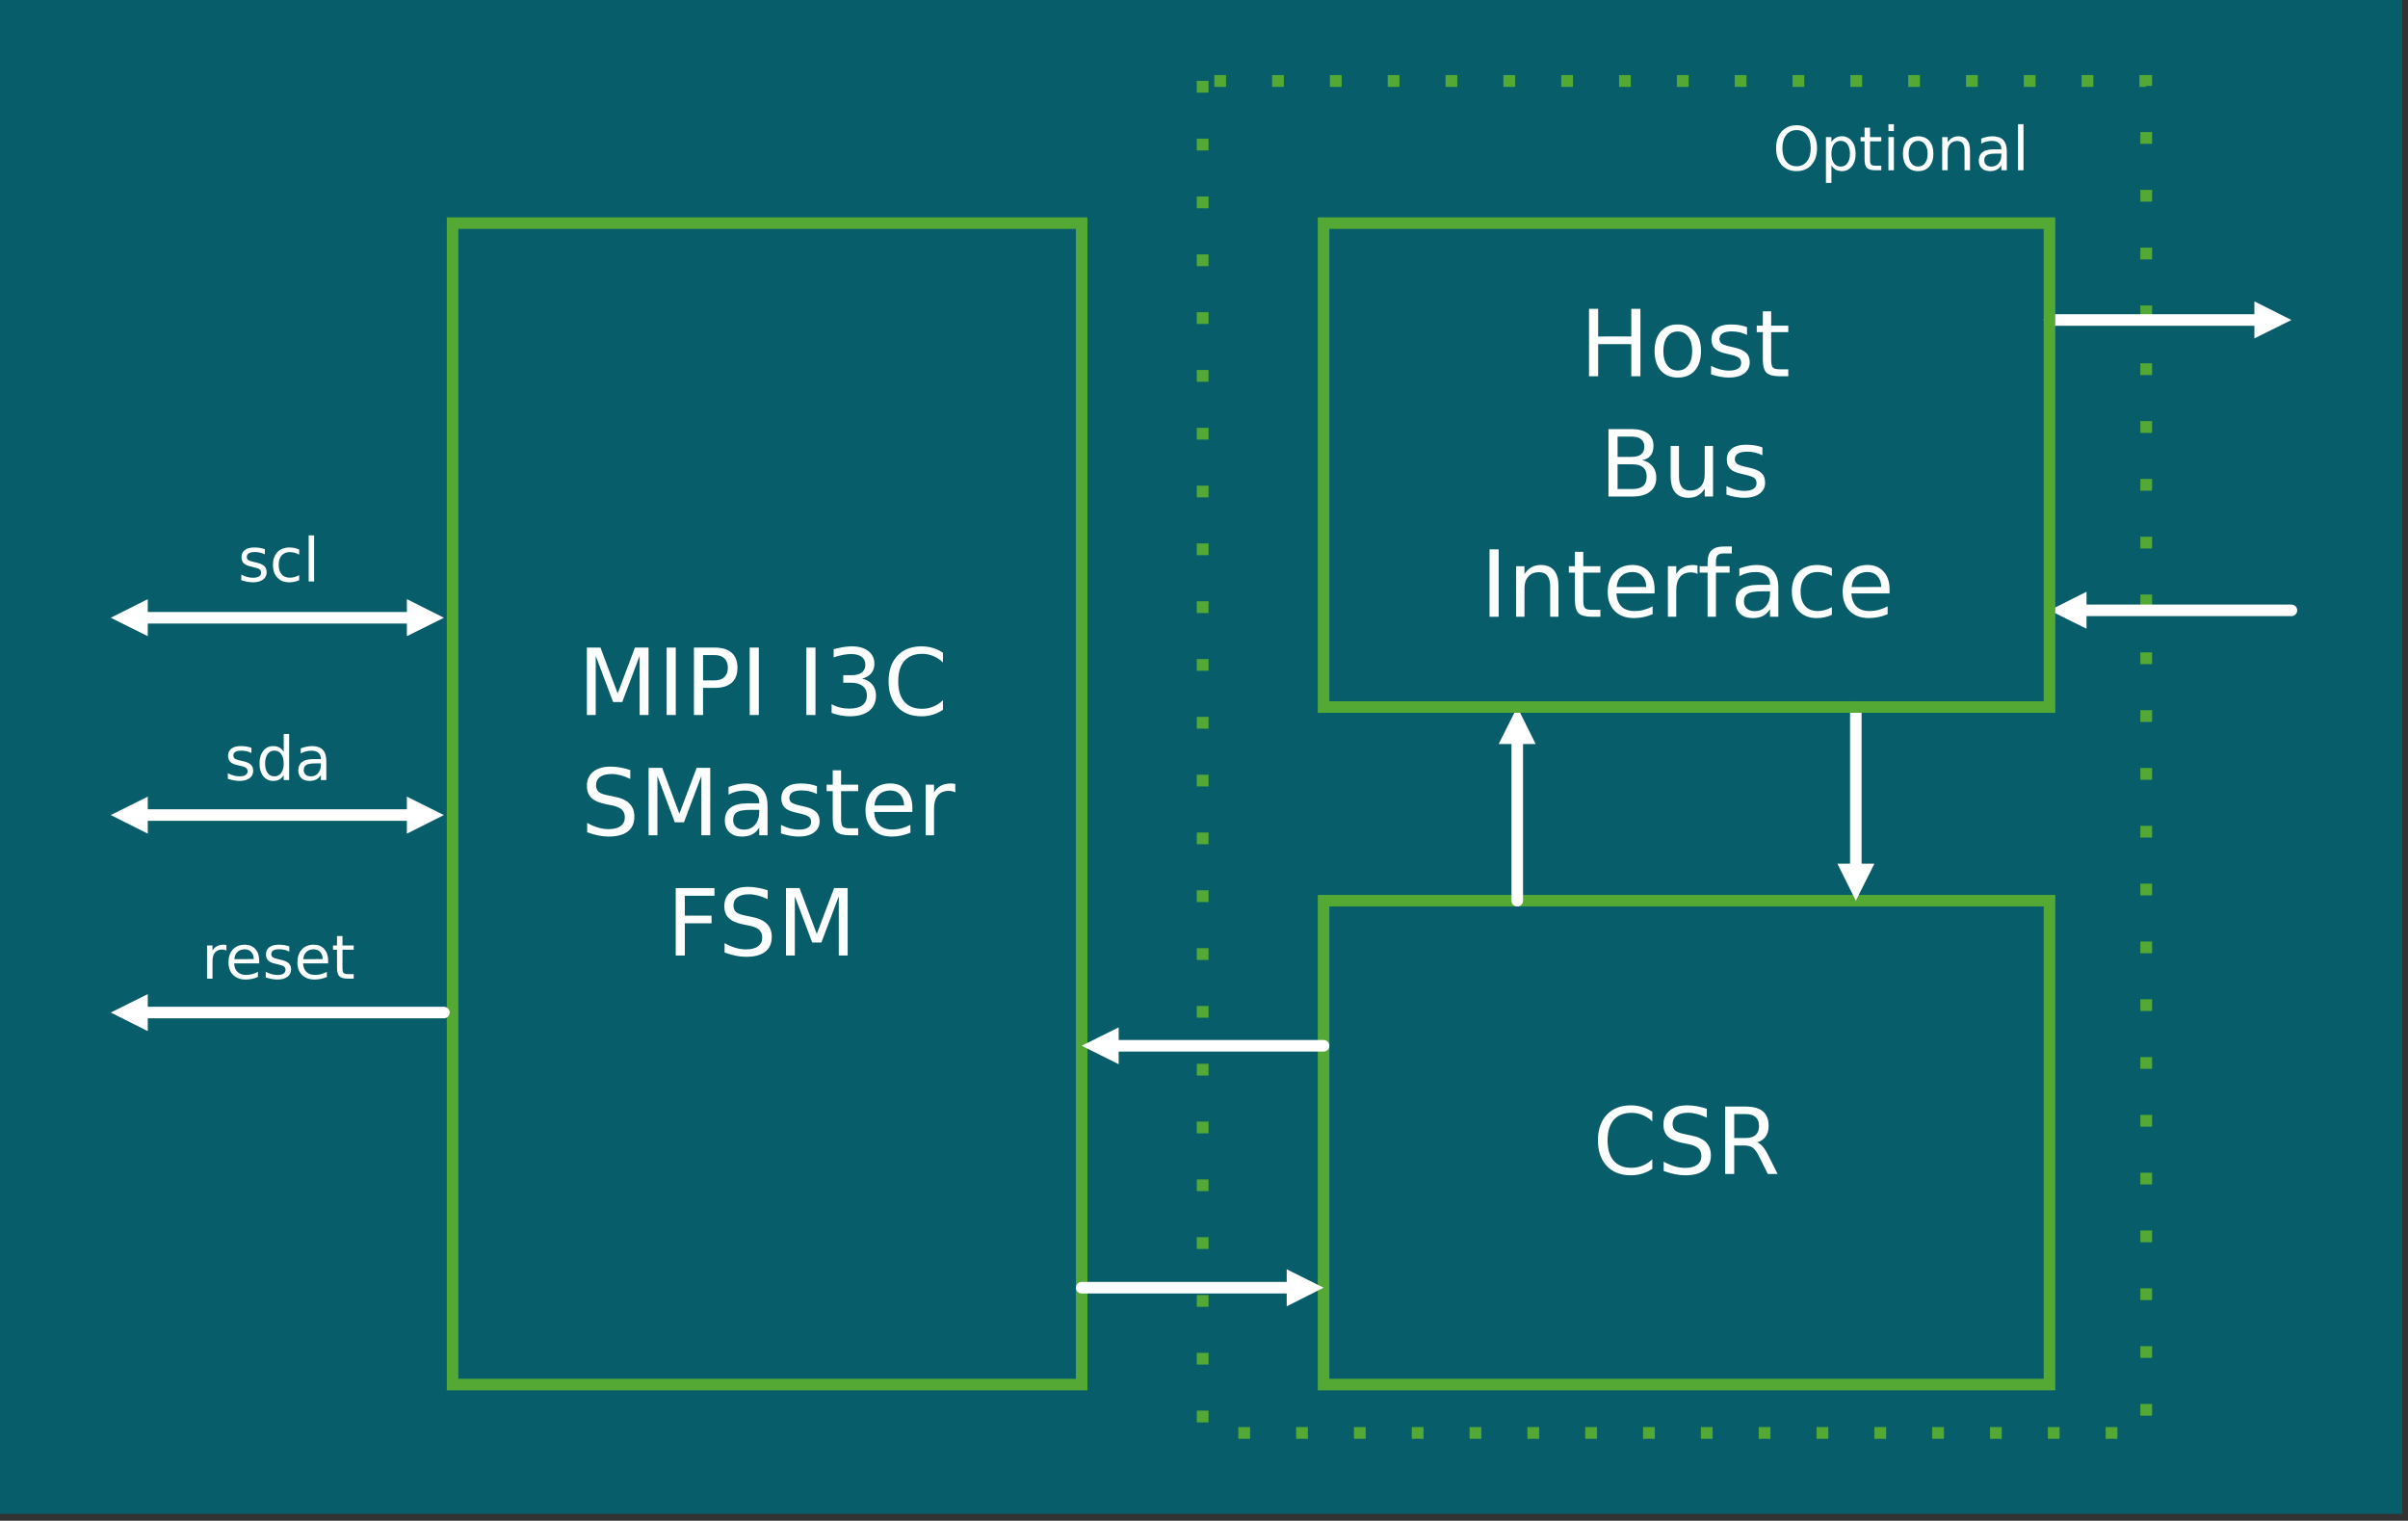 <?xml version="1.0" encoding="UTF-8" standalone="no"?> <svg xmlns:inkscape="http://www.inkscape.org/namespaces/inkscape" xmlns:sodipodi="http://sodipodi.sourceforge.net/DTD/sodipodi-0.dtd" xmlns="http://www.w3.org/2000/svg" xmlns:svg="http://www.w3.org/2000/svg" version="1.0" width="229.08mm" height="144.66mm" id="svg121" sodipodi:docname="MIPI I3C SMaster.emf"><rect width="100%" height="100%" fill="#333333" stroke="none"/><defs id="defs3"><pattern id="EMFhbasepattern" patternUnits="userSpaceOnUse" width="6" height="6" x="0" y="0"></pattern></defs><path style="fill:#075d69;fill-rule:evenodd;fill-opacity:1;stroke:none;" d=" M 0,0 L 0,544.305 L 863.717,544.305 L 863.717,0 L 0,0 z " id="path5"></path><path style="fill:#54a935;fill-rule:nonzero;fill-opacity:1;stroke:#54a935;stroke-width:0.065px;stroke-linecap:butt;stroke-linejoin:round;stroke-miterlimit:4;stroke-dasharray:none;stroke-opacity:1;" d=" M 434.522,29.102 L 434.522,33.26 L 430.364,33.26 L 430.364,29.102 L 434.522,29.102 z M 434.522,49.89 L 434.522,54.047 L 430.364,54.047 L 430.364,49.89 L 434.522,49.89 z M 434.522,70.677 L 434.522,74.835 L 430.364,74.835 L 430.364,70.677 L 434.522,70.677 z M 434.522,91.465 L 434.522,95.622 L 430.364,95.622 L 430.364,91.465 L 434.522,91.465 z M 434.522,112.252 L 434.522,116.409 L 430.364,116.409 L 430.364,112.252 L 434.522,112.252 z M 434.522,133.039 L 434.522,137.197 L 430.364,137.197 L 430.364,133.039 L 434.522,133.039 z M 434.522,153.827 L 434.522,157.984 L 430.364,157.984 L 430.364,153.827 L 434.522,153.827 z M 434.522,174.614 L 434.522,178.772 L 430.364,178.772 L 430.364,174.614 L 434.522,174.614 z M 434.522,195.402 L 434.522,199.559 L 430.364,199.559 L 430.364,195.402 L 434.522,195.402 z M 434.522,216.189 L 434.522,220.346 L 430.364,220.346 L 430.364,216.189 L 434.522,216.189 z M 434.522,236.976 L 434.522,241.134 L 430.364,241.134 L 430.364,236.976 L 434.522,236.976 z M 434.522,257.764 L 434.522,261.921 L 430.364,261.921 L 430.364,257.764 L 434.522,257.764 z M 434.522,278.551 L 434.522,282.709 L 430.364,282.709 L 430.364,278.551 L 434.522,278.551 z M 434.522,299.339 L 434.522,303.496 L 430.364,303.496 L 430.364,299.339 L 434.522,299.339 z M 434.522,320.126 L 434.522,324.283 L 430.364,324.283 L 430.364,320.126 L 434.522,320.126 z M 434.522,340.913 L 434.522,345.071 L 430.364,345.071 L 430.364,340.913 L 434.522,340.913 z M 434.522,361.701 L 434.522,365.858 L 430.364,365.858 L 430.364,361.701 L 434.522,361.701 z M 434.522,382.488 L 434.522,386.646 L 430.364,386.646 L 430.364,382.488 L 434.522,382.488 z M 434.522,403.276 L 434.522,407.433 L 430.364,407.433 L 430.364,403.276 L 434.522,403.276 z M 434.522,424.063 L 434.522,428.22 L 430.364,428.22 L 430.364,424.063 L 434.522,424.063 z M 434.522,444.85 L 434.522,449.008 L 430.364,449.008 L 430.364,444.85 L 434.522,444.85 z M 434.522,465.638 L 434.522,469.795 L 430.364,469.795 L 430.364,465.638 L 434.522,465.638 z M 434.522,486.425 L 434.522,490.583 L 430.364,490.583 L 430.364,486.425 L 434.522,486.425 z M 434.522,507.213 L 434.522,511.37 L 430.364,511.37 L 430.364,507.213 L 434.522,507.213 z M 445.305,513.124 L 449.463,513.124 L 449.463,517.282 L 445.305,517.282 L 445.305,513.124 z M 466.093,513.124 L 470.25,513.124 L 470.25,517.282 L 466.093,517.282 L 466.093,513.124 z M 486.88,513.124 L 491.037,513.124 L 491.037,517.282 L 486.88,517.282 L 486.88,513.124 z M 507.667,513.124 L 511.825,513.124 L 511.825,517.282 L 507.667,517.282 L 507.667,513.124 z M 528.455,513.124 L 532.612,513.124 L 532.612,517.282 L 528.455,517.282 L 528.455,513.124 z M 549.242,513.124 L 553.4,513.124 L 553.4,517.282 L 549.242,517.282 L 549.242,513.124 z M 570.03,513.124 L 574.187,513.124 L 574.187,517.282 L 570.03,517.282 L 570.03,513.124 z M 590.817,513.124 L 594.974,513.124 L 594.974,517.282 L 590.817,517.282 L 590.817,513.124 z M 611.604,513.124 L 615.762,513.124 L 615.762,517.282 L 611.604,517.282 L 611.604,513.124 z M 632.392,513.124 L 636.549,513.124 L 636.549,517.282 L 632.392,517.282 L 632.392,513.124 z M 653.179,513.124 L 657.337,513.124 L 657.337,517.282 L 653.179,517.282 L 653.179,513.124 z M 673.967,513.124 L 678.124,513.124 L 678.124,517.282 L 673.967,517.282 L 673.967,513.124 z M 694.754,513.124 L 698.911,513.124 L 698.911,517.282 L 694.754,517.282 L 694.754,513.124 z M 715.541,513.124 L 719.699,513.124 L 719.699,517.282 L 715.541,517.282 L 715.541,513.124 z M 736.329,513.124 L 740.486,513.124 L 740.486,517.282 L 736.329,517.282 L 736.329,513.124 z M 757.116,513.124 L 761.274,513.124 L 761.274,517.282 L 757.116,517.282 L 757.116,513.124 z M 769.589,508.967 L 769.589,504.809 L 773.746,504.809 L 773.746,508.967 L 769.589,508.967 z M 769.589,488.179 L 769.589,484.022 L 773.746,484.022 L 773.746,488.179 L 769.589,488.179 z M 769.589,467.392 L 769.589,463.234 L 773.746,463.234 L 773.746,467.392 L 769.589,467.392 z M 769.589,446.604 L 769.589,442.447 L 773.746,442.447 L 773.746,446.604 L 769.589,446.604 z M 769.589,425.817 L 769.589,421.659 L 773.746,421.659 L 773.746,425.817 L 769.589,425.817 z M 769.589,405.03 L 769.589,400.872 L 773.746,400.872 L 773.746,405.03 L 769.589,405.03 z M 769.589,384.242 L 769.589,380.085 L 773.746,380.085 L 773.746,384.242 L 769.589,384.242 z M 769.589,363.455 L 769.589,359.297 L 773.746,359.297 L 773.746,363.455 L 769.589,363.455 z M 769.589,342.667 L 769.589,338.51 L 773.746,338.51 L 773.746,342.667 L 769.589,342.667 z M 769.589,321.88 L 769.589,317.722 L 773.746,317.722 L 773.746,321.88 L 769.589,321.88 z M 769.589,301.093 L 769.589,296.935 L 773.746,296.935 L 773.746,301.093 L 769.589,301.093 z M 769.589,280.305 L 769.589,276.148 L 773.746,276.148 L 773.746,280.305 L 769.589,280.305 z M 769.589,259.518 L 769.589,255.36 L 773.746,255.36 L 773.746,259.518 L 769.589,259.518 z M 769.589,238.73 L 769.589,234.573 L 773.746,234.573 L 773.746,238.73 L 769.589,238.73 z M 769.589,217.943 L 769.589,213.785 L 773.746,213.785 L 773.746,217.943 L 769.589,217.943 z M 769.589,197.156 L 769.589,192.998 L 773.746,192.998 L 773.746,197.156 L 769.589,197.156 z M 769.589,176.368 L 769.589,172.211 L 773.746,172.211 L 773.746,176.368 L 769.589,176.368 z M 769.589,155.581 L 769.589,151.423 L 773.746,151.423 L 773.746,155.581 L 769.589,155.581 z M 769.589,134.793 L 769.589,130.636 L 773.746,130.636 L 773.746,134.793 L 769.589,134.793 z M 769.589,114.006 L 769.589,109.848 L 773.746,109.848 L 773.746,114.006 L 769.589,114.006 z M 769.589,93.219 L 769.589,89.061 L 773.746,89.061 L 773.746,93.219 L 769.589,93.219 z M 769.589,72.431 L 769.589,68.274 L 773.746,68.274 L 773.746,72.431 L 769.589,72.431 z M 769.589,51.644 L 769.589,47.486 L 773.746,47.486 L 773.746,51.644 L 769.589,51.644 z M 769.589,30.856 L 769.589,29.102 L 771.667,31.181 L 769.264,31.181 L 769.264,27.024 L 773.746,27.024 L 773.746,30.856 L 769.589,30.856 z M 752.634,31.181 L 748.476,31.181 L 748.476,27.024 L 752.634,27.024 L 752.634,31.181 z M 731.846,31.181 L 727.689,31.181 L 727.689,27.024 L 731.846,27.024 L 731.846,31.181 z M 711.059,31.181 L 706.902,31.181 L 706.902,27.024 L 711.059,27.024 L 711.059,31.181 z M 690.272,31.181 L 686.114,31.181 L 686.114,27.024 L 690.272,27.024 L 690.272,31.181 z M 669.484,31.181 L 665.327,31.181 L 665.327,27.024 L 669.484,27.024 L 669.484,31.181 z M 648.697,31.181 L 644.539,31.181 L 644.539,27.024 L 648.697,27.024 L 648.697,31.181 z M 627.909,31.181 L 623.752,31.181 L 623.752,27.024 L 627.909,27.024 L 627.909,31.181 z M 607.122,31.181 L 602.965,31.181 L 602.965,27.024 L 607.122,27.024 L 607.122,31.181 z M 586.335,31.181 L 582.177,31.181 L 582.177,27.024 L 586.335,27.024 L 586.335,31.181 z M 565.547,31.181 L 561.39,31.181 L 561.39,27.024 L 565.547,27.024 L 565.547,31.181 z M 544.76,31.181 L 540.602,31.181 L 540.602,27.024 L 544.76,27.024 L 544.76,31.181 z M 523.972,31.181 L 519.815,31.181 L 519.815,27.024 L 523.972,27.024 L 523.972,31.181 z M 503.185,31.181 L 499.028,31.181 L 499.028,27.024 L 503.185,27.024 L 503.185,31.181 z M 482.398,31.181 L 478.24,31.181 L 478.24,27.024 L 482.398,27.024 L 482.398,31.181 z M 461.61,31.181 L 457.453,31.181 L 457.453,27.024 L 461.61,27.024 L 461.61,31.181 z M 440.823,31.181 L 436.665,31.181 L 436.665,27.024 L 440.823,27.024 L 440.823,31.181 z " id="path7"></path><path style="fill:none;stroke:#54a935;stroke-width:4.157px;stroke-linecap:square;stroke-linejoin:miter;stroke-miterlimit:2;stroke-dasharray:none;stroke-opacity:1;" d=" M 162.726,497.793 L 388.919,497.793 L 388.919,80.226 L 162.726,80.226 L 162.726,497.793 z " id="path9"></path><g aria-label="MIPI I3C" transform="translate(207.751,257.061)" id="text15" style="font-size:33.25px;line-height:125%;font-family:Montserrat;letter-spacing:0px;word-spacing:0px"><path d="m 3.263,-24.239 h 4.887 l 6.186,16.495 6.218,-16.495 h 4.887 V 0 H 22.242 V -21.285 L 15.992,-4.66 H 12.696 L 6.445,-21.285 V 0 H 3.263 Z" style="fill:#feffff" id="path125"></path><path d="m 31.951,-24.239 h 3.28 V 0 h -3.28 z" style="fill:#feffff" id="path127"></path><path d="m 45.037,-21.544 v 9.108 h 4.124 q 2.289,0 3.539,-1.185 1.25,-1.185 1.25,-3.377 0,-2.176 -1.25,-3.361 -1.25,-1.185 -3.539,-1.185 z m -3.28,-2.695 h 7.403 q 4.075,0 6.153,1.851 2.094,1.835 2.094,5.39 0,3.588 -2.094,5.423 -2.078,1.835 -6.153,1.835 h -4.124 V 0 h -3.28 z" style="fill:#feffff" id="path129"></path><path d="m 61.808,-24.239 h 3.28 V 0 h -3.28 z" style="fill:#feffff" id="path131"></path><path d="m 82.183,-24.239 h 3.28 V 0 H 82.183 Z" style="fill:#feffff" id="path133"></path><path d="m 102.218,-13.069 q 2.354,0.503 3.669,2.094 1.331,1.591 1.331,3.929 0,3.588 -2.468,5.552 -2.468,1.964 -7.014,1.964 -1.526,0 -3.15,-0.308 -1.607,-0.292 -3.328,-0.893 V -3.896 q 1.364,0.796 2.987,1.201 1.624,0.406 3.393,0.406 3.085,0 4.692,-1.218 1.624,-1.218 1.624,-3.539 0,-2.143 -1.51,-3.344 -1.494,-1.218 -4.172,-1.218 h -2.825 v -2.695 h 2.955 q 2.419,0 3.702,-0.958 1.283,-0.974 1.283,-2.792 0,-1.867 -1.331,-2.857 -1.315,-1.007 -3.783,-1.007 -1.348,0 -2.89,0.292 -1.542,0.292 -3.393,0.909 v -2.922 q 1.867,-0.52 3.491,-0.779 1.64,-0.26 3.085,-0.26 3.734,0 5.91,1.705 2.176,1.688 2.176,4.578 0,2.013 -1.153,3.409 -1.153,1.38 -3.28,1.916 z" style="fill:#feffff" id="path135"></path><path d="m 131.295,-22.372 v 3.458 q -1.656,-1.542 -3.539,-2.305 -1.867,-0.763 -3.978,-0.763 -4.156,0 -6.364,2.549 -2.208,2.533 -2.208,7.338 0,4.789 2.208,7.338 2.208,2.533 6.364,2.533 2.111,0 3.978,-0.763 1.883,-0.763 3.539,-2.305 v 3.426 q -1.721,1.169 -3.653,1.753 -1.916,0.584 -4.059,0.584 -5.504,0 -8.67,-3.361 -3.166,-3.377 -3.166,-9.205 0,-5.845 3.166,-9.205 3.166,-3.377 8.67,-3.377 2.176,0 4.091,0.584 1.932,0.568 3.62,1.721 z" style="fill:#feffff" id="path137"></path></g><g aria-label="SMaster" transform="translate(208.832,300.299)" id="text21" style="font-size:33.25px;line-height:125%;font-family:Montserrat;letter-spacing:0px;word-spacing:0px"><path d="m 17.794,-23.444 v 3.198 q -1.867,-0.893 -3.523,-1.331 -1.656,-0.438 -3.198,-0.438 -2.679,0 -4.14,1.039 -1.445,1.039 -1.445,2.955 0,1.607 0.958,2.435 0.974,0.812 3.669,1.315 l 1.981,0.406 q 3.669,0.698 5.406,2.468 1.753,1.753 1.753,4.708 0,3.523 -2.37,5.341 -2.354,1.818 -6.916,1.818 -1.721,0 -3.669,-0.39 Q 4.367,-0.308 2.289,-1.072 v -3.377 q 1.997,1.12 3.913,1.688 1.916,0.568 3.767,0.568 2.809,0 4.335,-1.104 1.526,-1.104 1.526,-3.15 0,-1.786 -1.104,-2.792 -1.088,-1.007 -3.588,-1.51 l -1.997,-0.39 q -3.669,-0.731 -5.309,-2.289 -1.64,-1.559 -1.64,-4.335 0,-3.215 2.257,-5.065 2.273,-1.851 6.251,-1.851 1.705,0 3.474,0.308 1.77,0.308 3.62,0.925 z" style="fill:#feffff" id="path140"></path><path d="m 24.369,-24.239 h 4.887 l 6.186,16.495 6.218,-16.495 h 4.887 V 0 H 43.348 V -21.285 L 37.098,-4.66 H 33.802 L 27.551,-21.285 V 0 h -3.182 z" style="fill:#feffff" id="path142"></path><path d="m 61.191,-9.141 q -3.62,0 -5.017,0.828 -1.396,0.828 -1.396,2.825 0,1.591 1.039,2.533 1.055,0.925 2.857,0.925 2.484,0 3.978,-1.753 1.51,-1.77 1.51,-4.692 V -9.141 Z M 67.149,-10.374 V 0 h -2.987 v -2.76 q -1.023,1.656 -2.549,2.452 -1.526,0.779 -3.734,0.779 -2.792,0 -4.448,-1.559 -1.64,-1.575 -1.64,-4.205 0,-3.068 2.046,-4.627 2.062,-1.559 6.137,-1.559 h 4.189 v -0.292 q 0,-2.062 -1.364,-3.182 -1.348,-1.136 -3.799,-1.136 -1.559,0 -3.036,0.373 -1.477,0.373 -2.841,1.12 v -2.76 q 1.64,-0.633 3.182,-0.942 1.542,-0.325 3.004,-0.325 3.945,0 5.893,2.046 1.948,2.046 1.948,6.202 z" style="fill:#feffff" id="path144"></path><path d="m 84.895,-17.648 v 2.825 q -1.266,-0.649 -2.63,-0.974 -1.364,-0.325 -2.825,-0.325 -2.224,0 -3.344,0.682 -1.104,0.682 -1.104,2.046 0,1.039 0.796,1.64 0.796,0.584 3.198,1.12 l 1.023,0.227 q 3.182,0.682 4.513,1.932 1.348,1.234 1.348,3.458 0,2.533 -2.013,4.01 -1.997,1.477 -5.504,1.477 -1.461,0 -3.052,-0.292 -1.575,-0.276 -3.328,-0.844 V -3.75 q 1.656,0.86 3.263,1.299 1.607,0.422 3.182,0.422 2.111,0 3.247,-0.714 1.136,-0.731 1.136,-2.046 0,-1.218 -0.828,-1.867 -0.812,-0.649 -3.588,-1.25 l -1.039,-0.244 q -2.776,-0.584 -4.01,-1.786 -1.234,-1.218 -1.234,-3.328 0,-2.565 1.818,-3.961 1.818,-1.396 5.163,-1.396 1.656,0 3.117,0.244 1.461,0.244 2.695,0.731 z" style="fill:#feffff" id="path146"></path><path d="m 93.581,-23.346 v 5.163 h 6.153 v 2.322 h -6.153 v 9.871 q 0,2.224 0.601,2.857 0.617,0.633 2.484,0.633 h 3.068 V 0 h -3.068 q -3.458,0 -4.773,-1.283 -1.315,-1.299 -1.315,-4.708 v -9.871 h -2.192 v -2.322 h 2.192 v -5.163 z" style="fill:#feffff" id="path148"></path><path d="m 119.216,-9.839 v 1.461 h -13.735 q 0.195,3.085 1.851,4.708 1.672,1.607 4.643,1.607 1.721,0 3.328,-0.422 1.624,-0.422 3.215,-1.266 v 2.825 q -1.607,0.682 -3.296,1.039 -1.688,0.357 -3.426,0.357 -4.351,0 -6.9,-2.533 -2.533,-2.533 -2.533,-6.851 0,-4.465 2.403,-7.079 2.419,-2.63 6.51,-2.63 3.669,0 5.796,2.37 2.143,2.354 2.143,6.413 z m -2.987,-0.877 q -0.033,-2.452 -1.38,-3.913 -1.331,-1.461 -3.539,-1.461 -2.5,0 -4.01,1.412 -1.494,1.412 -1.721,3.978 z" style="fill:#feffff" id="path150"></path><path d="m 134.656,-15.391 q -0.503,-0.292 -1.104,-0.422 -0.584,-0.146 -1.299,-0.146 -2.533,0 -3.896,1.656 -1.348,1.64 -1.348,4.724 V 0 h -3.004 v -18.184 h 3.004 v 2.825 q 0.942,-1.656 2.452,-2.452 1.51,-0.812 3.669,-0.812 0.308,0 0.682,0.049 0.373,0.032 0.828,0.114 z" style="fill:#feffff" id="path152"></path></g><g aria-label="FSM" transform="translate(239.697,343.536)" id="text27" style="font-size:33.25px;line-height:125%;font-family:Montserrat;letter-spacing:0px;word-spacing:0px"><path d="M 3.263,-24.239 H 17.193 v 2.76 H 6.543 v 7.144 h 9.611 v 2.76 H 6.543 V 0 h -3.28 z" style="fill:#feffff" id="path155"></path><path d="m 36.335,-23.444 v 3.198 q -1.867,-0.893 -3.523,-1.331 -1.656,-0.438 -3.198,-0.438 -2.679,0 -4.14,1.039 -1.445,1.039 -1.445,2.955 0,1.607 0.958,2.435 0.974,0.812 3.669,1.315 l 1.981,0.406 q 3.669,0.698 5.406,2.468 1.753,1.753 1.753,4.708 0,3.523 -2.37,5.341 -2.354,1.818 -6.916,1.818 -1.721,0 -3.669,-0.39 -1.932,-0.39 -4.01,-1.153 v -3.377 q 1.997,1.12 3.913,1.688 1.916,0.568 3.767,0.568 2.809,0 4.335,-1.104 1.526,-1.104 1.526,-3.15 0,-1.786 -1.104,-2.792 -1.088,-1.007 -3.588,-1.51 l -1.997,-0.39 q -3.669,-0.731 -5.309,-2.289 -1.64,-1.559 -1.64,-4.335 0,-3.215 2.257,-5.065 2.273,-1.851 6.251,-1.851 1.705,0 3.474,0.308 1.77,0.308 3.62,0.925 z" style="fill:#feffff" id="path157"></path><path d="m 42.91,-24.239 h 4.887 l 6.186,16.495 6.218,-16.495 h 4.887 V 0 H 61.889 V -21.285 L 55.639,-4.66 H 52.343 L 46.092,-21.285 V 0 h -3.182 z" style="fill:#feffff" id="path159"></path></g><path style="fill:none;stroke:#54a935;stroke-width:4.157px;stroke-linecap:square;stroke-linejoin:miter;stroke-miterlimit:2;stroke-dasharray:none;stroke-opacity:1;" d=" M 475.902,497.793 L 736.913,497.793 L 736.913,323.829 L 475.902,323.829 L 475.902,497.793 z " id="path29"></path><g aria-label="CSR" transform="translate(572.69,422.086)" id="text35" style="font-size:33.25px;line-height:125%;font-family:Montserrat;letter-spacing:0px;word-spacing:0px"><path d="m 21.414,-22.372 v 3.458 q -1.656,-1.542 -3.539,-2.305 -1.867,-0.763 -3.978,-0.763 -4.156,0 -6.364,2.549 -2.208,2.533 -2.208,7.338 0,4.789 2.208,7.338 2.208,2.533 6.364,2.533 2.111,0 3.978,-0.763 1.883,-0.763 3.539,-2.305 v 3.426 q -1.721,1.169 -3.653,1.753 -1.916,0.584 -4.059,0.584 -5.504,0 -8.67,-3.361 -3.166,-3.377 -3.166,-9.205 0,-5.845 3.166,-9.205 3.166,-3.377 8.67,-3.377 2.176,0 4.091,0.584 1.932,0.568 3.62,1.721 z" style="fill:#feffff" id="path162"></path><path d="m 41.01,-23.444 v 3.198 q -1.867,-0.893 -3.523,-1.331 -1.656,-0.438 -3.198,-0.438 -2.679,0 -4.14,1.039 -1.445,1.039 -1.445,2.955 0,1.607 0.958,2.435 0.974,0.812 3.669,1.315 l 1.981,0.406 q 3.669,0.698 5.406,2.468 1.753,1.753 1.753,4.708 0,3.523 -2.37,5.341 -2.354,1.818 -6.916,1.818 -1.721,0 -3.669,-0.39 -1.932,-0.39 -4.01,-1.153 v -3.377 q 1.997,1.12 3.913,1.688 1.916,0.568 3.767,0.568 2.809,0 4.335,-1.104 1.526,-1.104 1.526,-3.15 0,-1.786 -1.104,-2.792 -1.088,-1.007 -3.588,-1.51 l -1.997,-0.39 q -3.669,-0.731 -5.309,-2.289 -1.64,-1.559 -1.64,-4.335 0,-3.215 2.257,-5.065 2.273,-1.851 6.251,-1.851 1.705,0 3.474,0.308 1.77,0.308 3.62,0.925 z" style="fill:#feffff" id="path164"></path><path d="m 59.08,-11.365 q 1.055,0.357 2.046,1.526 1.007,1.169 2.013,3.215 L 66.468,0 H 62.944 L 59.844,-6.218 Q 58.642,-8.653 57.506,-9.449 56.385,-10.245 54.437,-10.245 H 50.865 V 0 h -3.28 v -24.239 h 7.403 q 4.156,0 6.202,1.737 2.046,1.737 2.046,5.244 0,2.289 -1.072,3.799 -1.055,1.51 -3.085,2.094 z m -8.215,-10.18 v 8.605 h 4.124 q 2.37,0 3.572,-1.088 1.218,-1.104 1.218,-3.231 0,-2.127 -1.218,-3.198 -1.201,-1.088 -3.572,-1.088 z" style="fill:#feffff" id="path166"></path></g><path style="fill:none;stroke:#ffffff;stroke-width:4.157px;stroke-linecap:round;stroke-linejoin:round;stroke-miterlimit:4;stroke-dasharray:none;stroke-opacity:1;" d=" M 545.539,265.819 L 545.539,323.829 " id="path37"></path><path style="fill:#ffffff;fill-rule:evenodd;fill-opacity:1;stroke:none;" d=" M 538.848,267.508 L 545.539,254.191 L 552.165,267.508 L 538.848,267.508 z " id="path39"></path><path style="fill:none;stroke:#ffffff;stroke-width:4.157px;stroke-linecap:round;stroke-linejoin:round;stroke-miterlimit:4;stroke-dasharray:none;stroke-opacity:1;" d=" M 667.276,312.136 L 667.276,254.191 " id="path41"></path><path style="fill:#ffffff;fill-rule:evenodd;fill-opacity:1;stroke:none;" d=" M 673.967,310.512 L 667.276,323.829 L 660.65,310.512 L 673.967,310.512 z " id="path43"></path><path style="fill:none;stroke:#ffffff;stroke-width:4.157px;stroke-linecap:round;stroke-linejoin:round;stroke-miterlimit:4;stroke-dasharray:none;stroke-opacity:1;" d=" M 464.274,462.974 L 388.919,462.974 " id="path45"></path><path style="fill:#ffffff;fill-rule:evenodd;fill-opacity:1;stroke:none;" d=" M 462.65,456.348 L 475.902,462.974 L 462.65,469.665 L 462.65,456.348 z " id="path47"></path><path style="fill:none;stroke:#ffffff;stroke-width:4.157px;stroke-linecap:round;stroke-linejoin:round;stroke-miterlimit:4;stroke-dasharray:none;stroke-opacity:1;" d=" M 400.547,375.992 L 475.902,375.992 " id="path49"></path><path style="fill:#ffffff;fill-rule:evenodd;fill-opacity:1;stroke:none;" d=" M 402.236,382.618 L 388.919,375.992 L 402.236,369.366 L 402.236,382.618 z " id="path51"></path><path style="fill:none;stroke:#ffffff;stroke-width:4.157px;stroke-linecap:round;stroke-linejoin:round;stroke-miterlimit:4;stroke-dasharray:none;stroke-opacity:1;" d=" M 812.268,115.045 L 736.913,115.045 " id="path53"></path><path style="fill:#ffffff;fill-rule:evenodd;fill-opacity:1;stroke:none;" d=" M 810.579,121.671 L 823.896,115.045 L 810.579,108.354 L 810.579,121.671 z " id="path55"></path><path style="fill:none;stroke:#ffffff;stroke-width:4.157px;stroke-linecap:round;stroke-linejoin:round;stroke-miterlimit:4;stroke-dasharray:none;stroke-opacity:1;" d=" M 748.541,219.437 L 823.896,219.437 " id="path57"></path><path style="fill:#ffffff;fill-rule:evenodd;fill-opacity:1;stroke:none;" d=" M 750.23,212.746 L 736.913,219.437 L 750.23,226.063 L 750.23,212.746 z " id="path59"></path><g aria-label="Optional" transform="translate(637.382,61.219)" id="text65" style="font-size:21.812px;line-height:125%;font-family:Montserrat;letter-spacing:0px;word-spacing:0px"><path d="m 8.595,-14.442 q -2.343,0 -3.728,1.747 -1.374,1.747 -1.374,4.761 0,3.003 1.374,4.75 1.385,1.747 3.728,1.747 2.343,0 3.706,-1.747 1.374,-1.747 1.374,-4.75 0,-3.014 -1.374,-4.761 -1.363,-1.747 -3.706,-1.747 z m 0,-1.747 q 3.344,0 5.347,2.247 2.002,2.237 2.002,6.007 0,3.76 -2.002,6.007 -2.002,2.237 -5.347,2.237 -3.355,0 -5.368,-2.237 -2.002,-2.237 -2.002,-6.007 0,-3.77 2.002,-6.007 2.013,-2.247 5.368,-2.247 z" style="fill:#feffff" id="path169"></path><path d="m 21.12,-1.789 v 6.326 H 19.15 V -11.929 h 1.97 v 1.811 q 0.618,-1.065 1.555,-1.576 0.948,-0.522 2.258,-0.522 2.173,0 3.525,1.725 1.363,1.725 1.363,4.537 0,2.812 -1.363,4.537 -1.353,1.725 -3.525,1.725 -1.31,0 -2.258,-0.511 -0.937,-0.522 -1.555,-1.587 z m 6.667,-4.164 q 0,-2.162 -0.895,-3.387 -0.884,-1.235 -2.439,-1.235 -1.555,0 -2.45,1.235 -0.884,1.225 -0.884,3.387 0,2.162 0.884,3.398 0.895,1.225 2.45,1.225 1.555,0 2.439,-1.225 0.895,-1.235 0.895,-3.398 z" style="fill:#feffff" id="path171"></path><path d="m 35.009,-15.316 v 3.387 h 4.037 v 1.523 h -4.037 v 6.476 q 0,1.459 0.394,1.875 0.405,0.415 1.63,0.415 h 2.013 V 0 h -2.013 Q 34.764,0 33.901,-0.841 33.038,-1.693 33.038,-3.93 V -10.406 h -1.438 v -1.523 h 1.438 v -3.387 z" style="fill:#feffff" id="path173"></path><path d="m 41.623,-11.929 h 1.96 V 0 h -1.96 z m 0,-4.644 h 1.96 v 2.482 h -1.96 z" style="fill:#feffff" id="path175"></path><path d="m 52.305,-10.555 q -1.576,0 -2.492,1.235 -0.916,1.225 -0.916,3.366 0,2.141 0.905,3.376 0.916,1.225 2.503,1.225 1.566,0 2.482,-1.235 0.916,-1.235 0.916,-3.366 0,-2.119 -0.916,-3.355 -0.916,-1.246 -2.482,-1.246 z m 0,-1.661 q 2.556,0 4.015,1.661 1.459,1.661 1.459,4.601 0,2.929 -1.459,4.601 -1.459,1.661 -4.015,1.661 -2.567,0 -4.026,-1.661 -1.448,-1.672 -1.448,-4.601 0,-2.94 1.448,-4.601 1.459,-1.661 4.026,-1.661 z" style="fill:#feffff" id="path177"></path><path d="M 70.944,-7.2 V 0 h -1.96 v -7.136 q 0,-1.693 -0.66,-2.535 -0.66,-0.841 -1.981,-0.841 -1.587,0 -2.503,1.012 -0.916,1.012 -0.916,2.759 V 0 h -1.97 v -11.929 h 1.97 v 1.853 q 0.703,-1.076 1.651,-1.608 0.959,-0.533 2.205,-0.533 2.056,0 3.11,1.278 1.054,1.267 1.054,3.738 z" style="fill:#feffff" id="path179"></path><path d="m 80.274,-5.996 q -2.375,0 -3.291,0.543 -0.916,0.543 -0.916,1.853 0,1.044 0.682,1.661 0.692,0.607 1.875,0.607 1.63,0 2.609,-1.15 0.991,-1.161 0.991,-3.078 v -0.437 z m 3.909,-0.809 V 0 H 82.223 v -1.811 q -0.671,1.086 -1.672,1.608 -1.001,0.511 -2.45,0.511 -1.832,0 -2.918,-1.022 -1.076,-1.033 -1.076,-2.759 0,-2.013 1.342,-3.035 1.353,-1.022 4.026,-1.022 H 82.223 v -0.192 q 0,-1.353 -0.895,-2.088 -0.884,-0.746 -2.492,-0.746 -1.022,0 -1.992,0.245 -0.969,0.245 -1.864,0.735 v -1.811 q 1.076,-0.415 2.088,-0.618 1.012,-0.213 1.97,-0.213 2.588,0 3.866,1.342 1.278,1.342 1.278,4.069 z" style="fill:#feffff" id="path181"></path><path d="m 88.219,-16.572 h 1.96 V 0 h -1.96 z" style="fill:#feffff" id="path183"></path></g><g aria-label="sda" transform="translate(80.739,280.456)" id="text71" style="font-size:21.812px;line-height:125%;font-family:Montserrat;letter-spacing:0px;word-spacing:0px"><path d="m 9.66,-11.577 v 1.853 Q 8.829,-10.15 7.935,-10.363 7.04,-10.576 6.082,-10.576 q -1.459,0 -2.194,0.447 -0.724,0.447 -0.724,1.342 0,0.682 0.522,1.076 0.522,0.383 2.098,0.735 l 0.671,0.149 q 2.088,0.447 2.961,1.267 0.884,0.809 0.884,2.269 0,1.661 -1.321,2.631 -1.31,0.969 -3.611,0.969 -0.959,0 -2.002,-0.192 Q 2.332,-0.064 1.182,-0.437 V -2.46 q 1.086,0.564 2.141,0.852 1.054,0.277 2.088,0.277 1.385,0 2.13,-0.469 0.746,-0.479 0.746,-1.342 0,-0.799 -0.543,-1.225 Q 7.21,-4.793 5.389,-5.187 L 4.708,-5.347 Q 2.886,-5.73 2.077,-6.518 1.267,-7.317 1.267,-8.702 q 0,-1.683 1.193,-2.599 1.193,-0.916 3.387,-0.916 1.086,0 2.045,0.16 0.959,0.16 1.768,0.479 z" style="fill:#feffff" id="path186"></path><path d="m 21.269,-10.118 v -6.454 h 1.96 V 0 h -1.96 v -1.789 q -0.618,1.065 -1.566,1.587 -0.937,0.511 -2.258,0.511 -2.162,0 -3.525,-1.725 -1.353,-1.725 -1.353,-4.537 0,-2.812 1.353,-4.537 1.363,-1.725 3.525,-1.725 1.321,0 2.258,0.522 0.948,0.511 1.566,1.576 z m -6.678,4.164 q 0,2.162 0.884,3.398 0.895,1.225 2.45,1.225 1.555,0 2.45,-1.225 0.895,-1.235 0.895,-3.398 0,-2.162 -0.895,-3.387 -0.895,-1.235 -2.45,-1.235 -1.555,0 -2.45,1.235 -0.884,1.225 -0.884,3.387 z" style="fill:#feffff" id="path188"></path><path d="m 32.687,-5.996 q -2.375,0 -3.291,0.543 -0.916,0.543 -0.916,1.853 0,1.044 0.682,1.661 0.692,0.607 1.875,0.607 1.63,0 2.609,-1.15 0.991,-1.161 0.991,-3.078 v -0.437 z m 3.909,-0.809 V 0 h -1.96 v -1.811 q -0.671,1.086 -1.672,1.608 -1.001,0.511 -2.45,0.511 -1.832,0 -2.918,-1.022 -1.076,-1.033 -1.076,-2.759 0,-2.013 1.342,-3.035 1.353,-1.022 4.026,-1.022 h 2.748 v -0.192 q 0,-1.353 -0.895,-2.088 -0.884,-0.746 -2.492,-0.746 -1.022,0 -1.992,0.245 -0.969,0.245 -1.864,0.735 v -1.811 q 1.076,-0.415 2.088,-0.618 1.012,-0.213 1.97,-0.213 2.588,0 3.866,1.342 1.278,1.342 1.278,4.069 z" style="fill:#feffff" id="path190"></path></g><g aria-label="scl" transform="translate(85.572,209.051)" id="text77" style="font-size:21.812px;line-height:125%;font-family:Montserrat;letter-spacing:0px;word-spacing:0px"><path d="m 9.66,-11.577 v 1.853 Q 8.829,-10.15 7.935,-10.363 7.04,-10.576 6.082,-10.576 q -1.459,0 -2.194,0.447 -0.724,0.447 -0.724,1.342 0,0.682 0.522,1.076 0.522,0.383 2.098,0.735 l 0.671,0.149 q 2.088,0.447 2.961,1.267 0.884,0.809 0.884,2.269 0,1.661 -1.321,2.631 -1.31,0.969 -3.611,0.969 -0.959,0 -2.002,-0.192 Q 2.332,-0.064 1.182,-0.437 V -2.46 q 1.086,0.564 2.141,0.852 1.054,0.277 2.088,0.277 1.385,0 2.13,-0.469 0.746,-0.479 0.746,-1.342 0,-0.799 -0.543,-1.225 Q 7.21,-4.793 5.389,-5.187 L 4.708,-5.347 Q 2.886,-5.73 2.077,-6.518 1.267,-7.317 1.267,-8.702 q 0,-1.683 1.193,-2.599 1.193,-0.916 3.387,-0.916 1.086,0 2.045,0.16 0.959,0.16 1.768,0.479 z" style="fill:#feffff" id="path193"></path><path d="m 22.004,-11.471 v 1.832 q -0.831,-0.458 -1.672,-0.682 -0.831,-0.234 -1.683,-0.234 -1.906,0 -2.961,1.214 -1.054,1.204 -1.054,3.387 0,2.183 1.054,3.398 1.054,1.204 2.961,1.204 0.852,0 1.683,-0.224 0.841,-0.234 1.672,-0.692 v 1.811 q -0.82,0.383 -1.704,0.575 -0.873,0.192 -1.864,0.192 -2.695,0 -4.282,-1.693 -1.587,-1.693 -1.587,-4.569 0,-2.918 1.598,-4.59 1.608,-1.672 4.399,-1.672 0.905,0 1.768,0.192 0.863,0.181 1.672,0.554 z" style="fill:#feffff" id="path195"></path><path d="m 25.412,-16.572 h 1.96 V 0 h -1.96 z" style="fill:#feffff" id="path197"></path></g><g aria-label="reset" transform="translate(72.457,351.861)" id="text83" style="font-size:21.812px;line-height:125%;font-family:Montserrat;letter-spacing:0px;word-spacing:0px"><path d="m 8.968,-10.097 q -0.33,-0.192 -0.724,-0.277 -0.383,-0.096 -0.852,-0.096 -1.661,0 -2.556,1.086 -0.884,1.076 -0.884,3.099 V 0 H 1.981 v -11.929 h 1.97 v 1.853 q 0.618,-1.086 1.608,-1.608 0.991,-0.533 2.407,-0.533 0.202,0 0.447,0.032 0.245,0.021 0.543,0.075 z" style="fill:#feffff" id="path200"></path><path d="m 20.747,-6.454 v 0.959 H 11.737 q 0.128,2.024 1.214,3.089 1.097,1.054 3.046,1.054 1.129,0 2.183,-0.277 1.065,-0.277 2.109,-0.831 v 1.853 q -1.054,0.447 -2.162,0.682 -1.108,0.234 -2.247,0.234 -2.854,0 -4.527,-1.661 -1.661,-1.661 -1.661,-4.495 0,-2.929 1.576,-4.644 1.587,-1.725 4.271,-1.725 2.407,0 3.802,1.555 1.406,1.544 1.406,4.207 z M 18.788,-7.029 q -0.021,-1.608 -0.905,-2.567 -0.873,-0.959 -2.322,-0.959 -1.64,0 -2.631,0.927 -0.98,0.927 -1.129,2.609 z" style="fill:#feffff" id="path202"></path><path d="m 31.568,-11.577 v 1.853 q -0.831,-0.426 -1.725,-0.639 -0.895,-0.213 -1.853,-0.213 -1.459,0 -2.194,0.447 -0.724,0.447 -0.724,1.342 0,0.682 0.522,1.076 0.522,0.383 2.098,0.735 l 0.671,0.149 q 2.088,0.447 2.961,1.267 0.884,0.809 0.884,2.269 0,1.661 -1.321,2.631 -1.31,0.969 -3.611,0.969 -0.959,0 -2.002,-0.192 -1.033,-0.181 -2.183,-0.554 V -2.46 q 1.086,0.564 2.141,0.852 1.054,0.277 2.088,0.277 1.385,0 2.13,-0.469 0.746,-0.479 0.746,-1.342 0,-0.799 -0.543,-1.225 -0.533,-0.426 -2.354,-0.82 l -0.682,-0.16 q -1.821,-0.383 -2.631,-1.172 -0.809,-0.799 -0.809,-2.183 0,-1.683 1.193,-2.599 1.193,-0.916 3.387,-0.916 1.086,0 2.045,0.16 0.959,0.16 1.768,0.479 z" style="fill:#feffff" id="path204"></path><path d="m 45.531,-6.454 v 0.959 h -9.01 q 0.128,2.024 1.214,3.089 1.097,1.054 3.046,1.054 1.129,0 2.183,-0.277 1.065,-0.277 2.109,-0.831 v 1.853 q -1.054,0.447 -2.162,0.682 -1.108,0.234 -2.247,0.234 -2.854,0 -4.527,-1.661 -1.661,-1.661 -1.661,-4.495 0,-2.929 1.576,-4.644 1.587,-1.725 4.271,-1.725 2.407,0 3.802,1.555 1.406,1.544 1.406,4.207 z m -1.96,-0.575 q -0.021,-1.608 -0.905,-2.567 -0.873,-0.959 -2.322,-0.959 -1.64,0 -2.631,0.927 -0.98,0.927 -1.129,2.609 z" style="fill:#feffff" id="path206"></path><path d="m 50.686,-15.316 v 3.387 h 4.037 v 1.523 h -4.037 v 6.476 q 0,1.459 0.394,1.875 0.405,0.415 1.63,0.415 h 2.013 V 0 h -2.013 Q 50.441,0 49.579,-0.841 48.716,-1.693 48.716,-3.93 V -10.406 h -1.438 v -1.523 h 1.438 v -3.387 z" style="fill:#feffff" id="path208"></path></g><path style="fill:none;stroke:#54a935;stroke-width:4.157px;stroke-linecap:square;stroke-linejoin:miter;stroke-miterlimit:2;stroke-dasharray:none;stroke-opacity:1;" d=" M 475.902,254.191 L 736.913,254.191 L 736.913,80.226 L 475.902,80.226 L 475.902,254.191 z " id="path85"></path><g aria-label="Host" transform="translate(568.083,135.274)" id="text91" style="font-size:33.25px;line-height:125%;font-family:Montserrat;letter-spacing:0px;word-spacing:0px"><path d="m 3.263,-24.239 h 3.28 v 9.936 H 18.46 v -9.936 h 3.28 V 0 H 18.46 V -11.543 H 6.543 V 0 h -3.28 z" style="fill:#feffff" id="path211"></path><path d="m 35.182,-16.089 q -2.403,0 -3.799,1.883 -1.396,1.867 -1.396,5.13 0,3.263 1.38,5.147 1.396,1.867 3.815,1.867 2.387,0 3.783,-1.883 1.396,-1.883 1.396,-5.13 0,-3.231 -1.396,-5.114 -1.396,-1.9 -3.783,-1.9 z m 0,-2.533 q 3.896,0 6.121,2.533 2.224,2.533 2.224,7.014 0,4.465 -2.224,7.014 -2.224,2.533 -6.121,2.533 -3.913,0 -6.137,-2.533 -2.208,-2.549 -2.208,-7.014 0,-4.481 2.208,-7.014 2.224,-2.533 6.137,-2.533 z" style="fill:#feffff" id="path213"></path><path d="m 60.071,-17.648 v 2.825 q -1.266,-0.649 -2.63,-0.974 -1.364,-0.325 -2.825,-0.325 -2.224,0 -3.344,0.682 -1.104,0.682 -1.104,2.046 0,1.039 0.796,1.64 0.796,0.584 3.198,1.12 l 1.023,0.227 q 3.182,0.682 4.513,1.932 1.348,1.234 1.348,3.458 0,2.533 -2.013,4.01 -1.997,1.477 -5.504,1.477 -1.461,0 -3.052,-0.292 -1.575,-0.276 -3.328,-0.844 V -3.75 q 1.656,0.86 3.263,1.299 1.607,0.422 3.182,0.422 2.111,0 3.247,-0.714 1.136,-0.731 1.136,-2.046 0,-1.218 -0.828,-1.867 -0.812,-0.649 -3.588,-1.25 l -1.039,-0.244 q -2.776,-0.584 -4.01,-1.786 -1.234,-1.218 -1.234,-3.328 0,-2.565 1.818,-3.961 1.818,-1.396 5.163,-1.396 1.656,0 3.117,0.244 1.461,0.244 2.695,0.731 z" style="fill:#feffff" id="path215"></path><path d="m 68.757,-23.346 v 5.163 h 6.153 v 2.322 h -6.153 v 9.871 q 0,2.224 0.601,2.857 0.617,0.633 2.484,0.633 h 3.068 V 0 h -3.068 q -3.458,0 -4.773,-1.283 -1.315,-1.299 -1.315,-4.708 v -9.871 h -2.192 v -2.322 h 2.192 v -5.163 z" style="fill:#feffff" id="path217"></path></g><g aria-label="Bus" transform="translate(575.068,178.512)" id="text97" style="font-size:33.25px;line-height:125%;font-family:Montserrat;letter-spacing:0px;word-spacing:0px"><path d="m 6.543,-11.576 v 8.881 h 5.26 q 2.646,0 3.913,-1.088 1.283,-1.104 1.283,-3.361 0,-2.273 -1.283,-3.344 -1.266,-1.088 -3.913,-1.088 z m 0,-9.969 v 7.306 h 4.854 q 2.403,0 3.572,-0.893 1.185,-0.909 1.185,-2.76 0,-1.835 -1.185,-2.744 -1.169,-0.909 -3.572,-0.909 z m -3.28,-2.695 h 8.377 q 3.75,0 5.78,1.559 2.029,1.559 2.029,4.432 0,2.224 -1.039,3.539 -1.039,1.315 -3.052,1.64 2.419,0.52 3.75,2.176 1.348,1.64 1.348,4.108 0,3.247 -2.208,5.017 Q 16.041,0 11.965,0 H 3.263 Z" style="fill:#feffff" id="path220"></path><path d="M 25.636,-7.176 V -18.184 h 2.987 v 10.894 q 0,2.581 1.007,3.88 1.007,1.283 3.02,1.283 2.419,0 3.815,-1.542 1.412,-1.542 1.412,-4.205 V -18.184 H 40.864 V 0 h -2.987 v -2.792 q -1.088,1.656 -2.533,2.468 -1.429,0.796 -3.328,0.796 -3.133,0 -4.757,-1.948 -1.624,-1.948 -1.624,-5.699 z m 7.517,-11.446 z" style="fill:#feffff" id="path222"></path><path d="m 58.61,-17.648 v 2.825 q -1.266,-0.649 -2.63,-0.974 -1.364,-0.325 -2.825,-0.325 -2.224,0 -3.344,0.682 -1.104,0.682 -1.104,2.046 0,1.039 0.796,1.64 0.796,0.584 3.198,1.12 l 1.023,0.227 q 3.182,0.682 4.513,1.932 1.348,1.234 1.348,3.458 0,2.533 -2.013,4.01 -1.997,1.477 -5.504,1.477 -1.461,0 -3.052,-0.292 -1.575,-0.276 -3.328,-0.844 V -3.75 q 1.656,0.86 3.263,1.299 1.607,0.422 3.182,0.422 2.111,0 3.247,-0.714 1.136,-0.731 1.136,-2.046 0,-1.218 -0.828,-1.867 -0.812,-0.649 -3.588,-1.25 l -1.039,-0.244 q -2.776,-0.584 -4.01,-1.786 -1.234,-1.218 -1.234,-3.328 0,-2.565 1.818,-3.961 1.818,-1.396 5.163,-1.396 1.656,0 3.117,0.244 1.461,0.244 2.695,0.731 z" style="fill:#feffff" id="path224"></path></g><g aria-label="Interface" transform="translate(532.312,221.749)" id="text103" style="font-size:33.25px;line-height:125%;font-family:Montserrat;letter-spacing:0px;word-spacing:0px"><path d="m 3.263,-24.239 h 3.28 V 0 h -3.28 z" style="fill:#feffff" id="path227"></path><path d="M 28.055,-10.975 V 0 h -2.987 v -10.878 q 0,-2.581 -1.007,-3.864 -1.007,-1.283 -3.02,-1.283 -2.419,0 -3.815,1.542 -1.396,1.542 -1.396,4.205 V 0 h -3.004 v -18.184 h 3.004 v 2.825 q 1.072,-1.64 2.516,-2.452 1.461,-0.812 3.361,-0.812 3.133,0 4.741,1.948 1.607,1.932 1.607,5.699 z" style="fill:#feffff" id="path229"></path><path d="m 36.968,-23.346 v 5.163 h 6.153 v 2.322 h -6.153 v 9.871 q 0,2.224 0.601,2.857 0.617,0.633 2.484,0.633 h 3.068 V 0 h -3.068 q -3.458,0 -4.773,-1.283 -1.315,-1.299 -1.315,-4.708 v -9.871 h -2.192 v -2.322 h 2.192 v -5.163 z" style="fill:#feffff" id="path231"></path><path d="m 62.604,-9.839 v 1.461 H 48.868 q 0.195,3.085 1.851,4.708 1.672,1.607 4.643,1.607 1.721,0 3.328,-0.422 1.624,-0.422 3.215,-1.266 v 2.825 q -1.607,0.682 -3.296,1.039 -1.688,0.357 -3.426,0.357 -4.351,0 -6.9,-2.533 -2.533,-2.533 -2.533,-6.851 0,-4.465 2.403,-7.079 2.419,-2.63 6.51,-2.63 3.669,0 5.796,2.37 2.143,2.354 2.143,6.413 z m -2.987,-0.877 q -0.032,-2.452 -1.38,-3.913 -1.331,-1.461 -3.539,-1.461 -2.5,0 -4.01,1.412 -1.494,1.412 -1.721,3.978 z" style="fill:#feffff" id="path233"></path><path d="m 78.043,-15.391 q -0.503,-0.292 -1.104,-0.422 -0.584,-0.146 -1.299,-0.146 -2.533,0 -3.896,1.656 -1.348,1.64 -1.348,4.724 V 0 h -3.004 v -18.184 h 3.004 v 2.825 q 0.942,-1.656 2.452,-2.452 1.51,-0.812 3.669,-0.812 0.308,0 0.682,0.049 0.373,0.032 0.828,0.114 z" style="fill:#feffff" id="path235"></path><path d="m 90.382,-25.262 v 2.484 H 87.525 q -1.607,0 -2.24,0.649 -0.617,0.649 -0.617,2.338 v 1.607 h 4.919 v 2.322 H 84.667 V 0 h -3.004 v -15.862 h -2.857 v -2.322 h 2.857 v -1.266 q 0,-3.036 1.412,-4.416 1.412,-1.396 4.481,-1.396 z" style="fill:#feffff" id="path237"></path><path d="m 101.146,-9.141 q -3.62,0 -5.017,0.828 -1.396,0.828 -1.396,2.825 0,1.591 1.039,2.533 1.055,0.925 2.857,0.925 2.484,0 3.978,-1.753 1.51,-1.77 1.51,-4.692 v -0.666 z m 5.958,-1.234 V 0 h -2.987 v -2.76 q -1.023,1.656 -2.549,2.452 -1.526,0.779 -3.734,0.779 -2.792,0 -4.448,-1.559 -1.64,-1.575 -1.64,-4.205 0,-3.068 2.046,-4.627 2.062,-1.559 6.137,-1.559 h 4.189 v -0.292 q 0,-2.062 -1.364,-3.182 -1.348,-1.136 -3.799,-1.136 -1.559,0 -3.036,0.373 -1.477,0.373 -2.841,1.12 v -2.76 q 1.64,-0.633 3.182,-0.942 1.542,-0.325 3.004,-0.325 3.945,0 5.893,2.046 1.948,2.046 1.948,6.202 z" style="fill:#feffff" id="path239"></path><path d="m 126.344,-17.485 v 2.792 q -1.266,-0.698 -2.549,-1.039 -1.266,-0.357 -2.565,-0.357 -2.906,0 -4.513,1.851 -1.607,1.835 -1.607,5.163 0,3.328 1.607,5.179 1.607,1.835 4.513,1.835 1.299,0 2.565,-0.341 1.283,-0.357 2.549,-1.055 v 2.76 q -1.25,0.584 -2.598,0.877 -1.331,0.292 -2.841,0.292 -4.108,0 -6.527,-2.581 -2.419,-2.581 -2.419,-6.965 0,-4.448 2.435,-6.997 2.452,-2.549 6.705,-2.549 1.38,0 2.695,0.292 1.315,0.276 2.549,0.844 z" style="fill:#feffff" id="path241"></path><path d="m 147.092,-9.839 v 1.461 h -13.735 q 0.195,3.085 1.851,4.708 1.672,1.607 4.643,1.607 1.721,0 3.328,-0.422 1.624,-0.422 3.215,-1.266 v 2.825 q -1.607,0.682 -3.296,1.039 -1.688,0.357 -3.426,0.357 -4.351,0 -6.9,-2.533 -2.533,-2.533 -2.533,-6.851 0,-4.465 2.403,-7.079 2.419,-2.63 6.51,-2.63 3.669,0 5.796,2.37 2.143,2.354 2.143,6.413 z m -2.987,-0.877 q -0.033,-2.452 -1.38,-3.913 -1.331,-1.461 -3.539,-1.461 -2.5,0 -4.01,1.412 -1.494,1.412 -1.721,3.978 z" style="fill:#feffff" id="path243"></path></g><path style="fill:none;stroke:#ffffff;stroke-width:4.157px;stroke-linecap:round;stroke-linejoin:round;stroke-miterlimit:4;stroke-dasharray:none;stroke-opacity:1;" d=" M 159.608,364.039 L 51.514,364.039 " id="path105"></path><path style="fill:#ffffff;fill-rule:evenodd;fill-opacity:1;stroke:none;" d=" M 53.138,370.73 L 39.821,364.039 L 53.138,357.413 L 53.138,370.73 z " id="path107"></path><path style="fill:none;stroke:#ffffff;stroke-width:4.157px;stroke-linecap:round;stroke-linejoin:round;stroke-miterlimit:4;stroke-dasharray:none;stroke-opacity:1;" d=" M 51.514,222.1 L 147.915,222.1 " id="path109"></path><path style="fill:#ffffff;fill-rule:evenodd;fill-opacity:1;stroke:none;" d=" M 53.138,228.726 L 39.821,222.1 L 53.138,215.409 L 53.138,228.726 z " id="path111"></path><path style="fill:#ffffff;fill-rule:evenodd;fill-opacity:1;stroke:none;" d=" M 146.291,215.409 L 159.608,222.1 L 146.291,228.726 L 146.291,215.409 z " id="path113"></path><path style="fill:none;stroke:#ffffff;stroke-width:4.157px;stroke-linecap:round;stroke-linejoin:round;stroke-miterlimit:4;stroke-dasharray:none;stroke-opacity:1;" d=" M 147.915,293.037 L 51.514,293.037 " id="path115"></path><path style="fill:#ffffff;fill-rule:evenodd;fill-opacity:1;stroke:none;" d=" M 146.291,286.411 L 159.608,293.037 L 146.291,299.728 L 146.291,286.411 z " id="path117"></path><path style="fill:#ffffff;fill-rule:evenodd;fill-opacity:1;stroke:none;" d=" M 53.138,299.728 L 39.821,293.037 L 53.138,286.411 L 53.138,299.728 z " id="path119"></path></svg> 